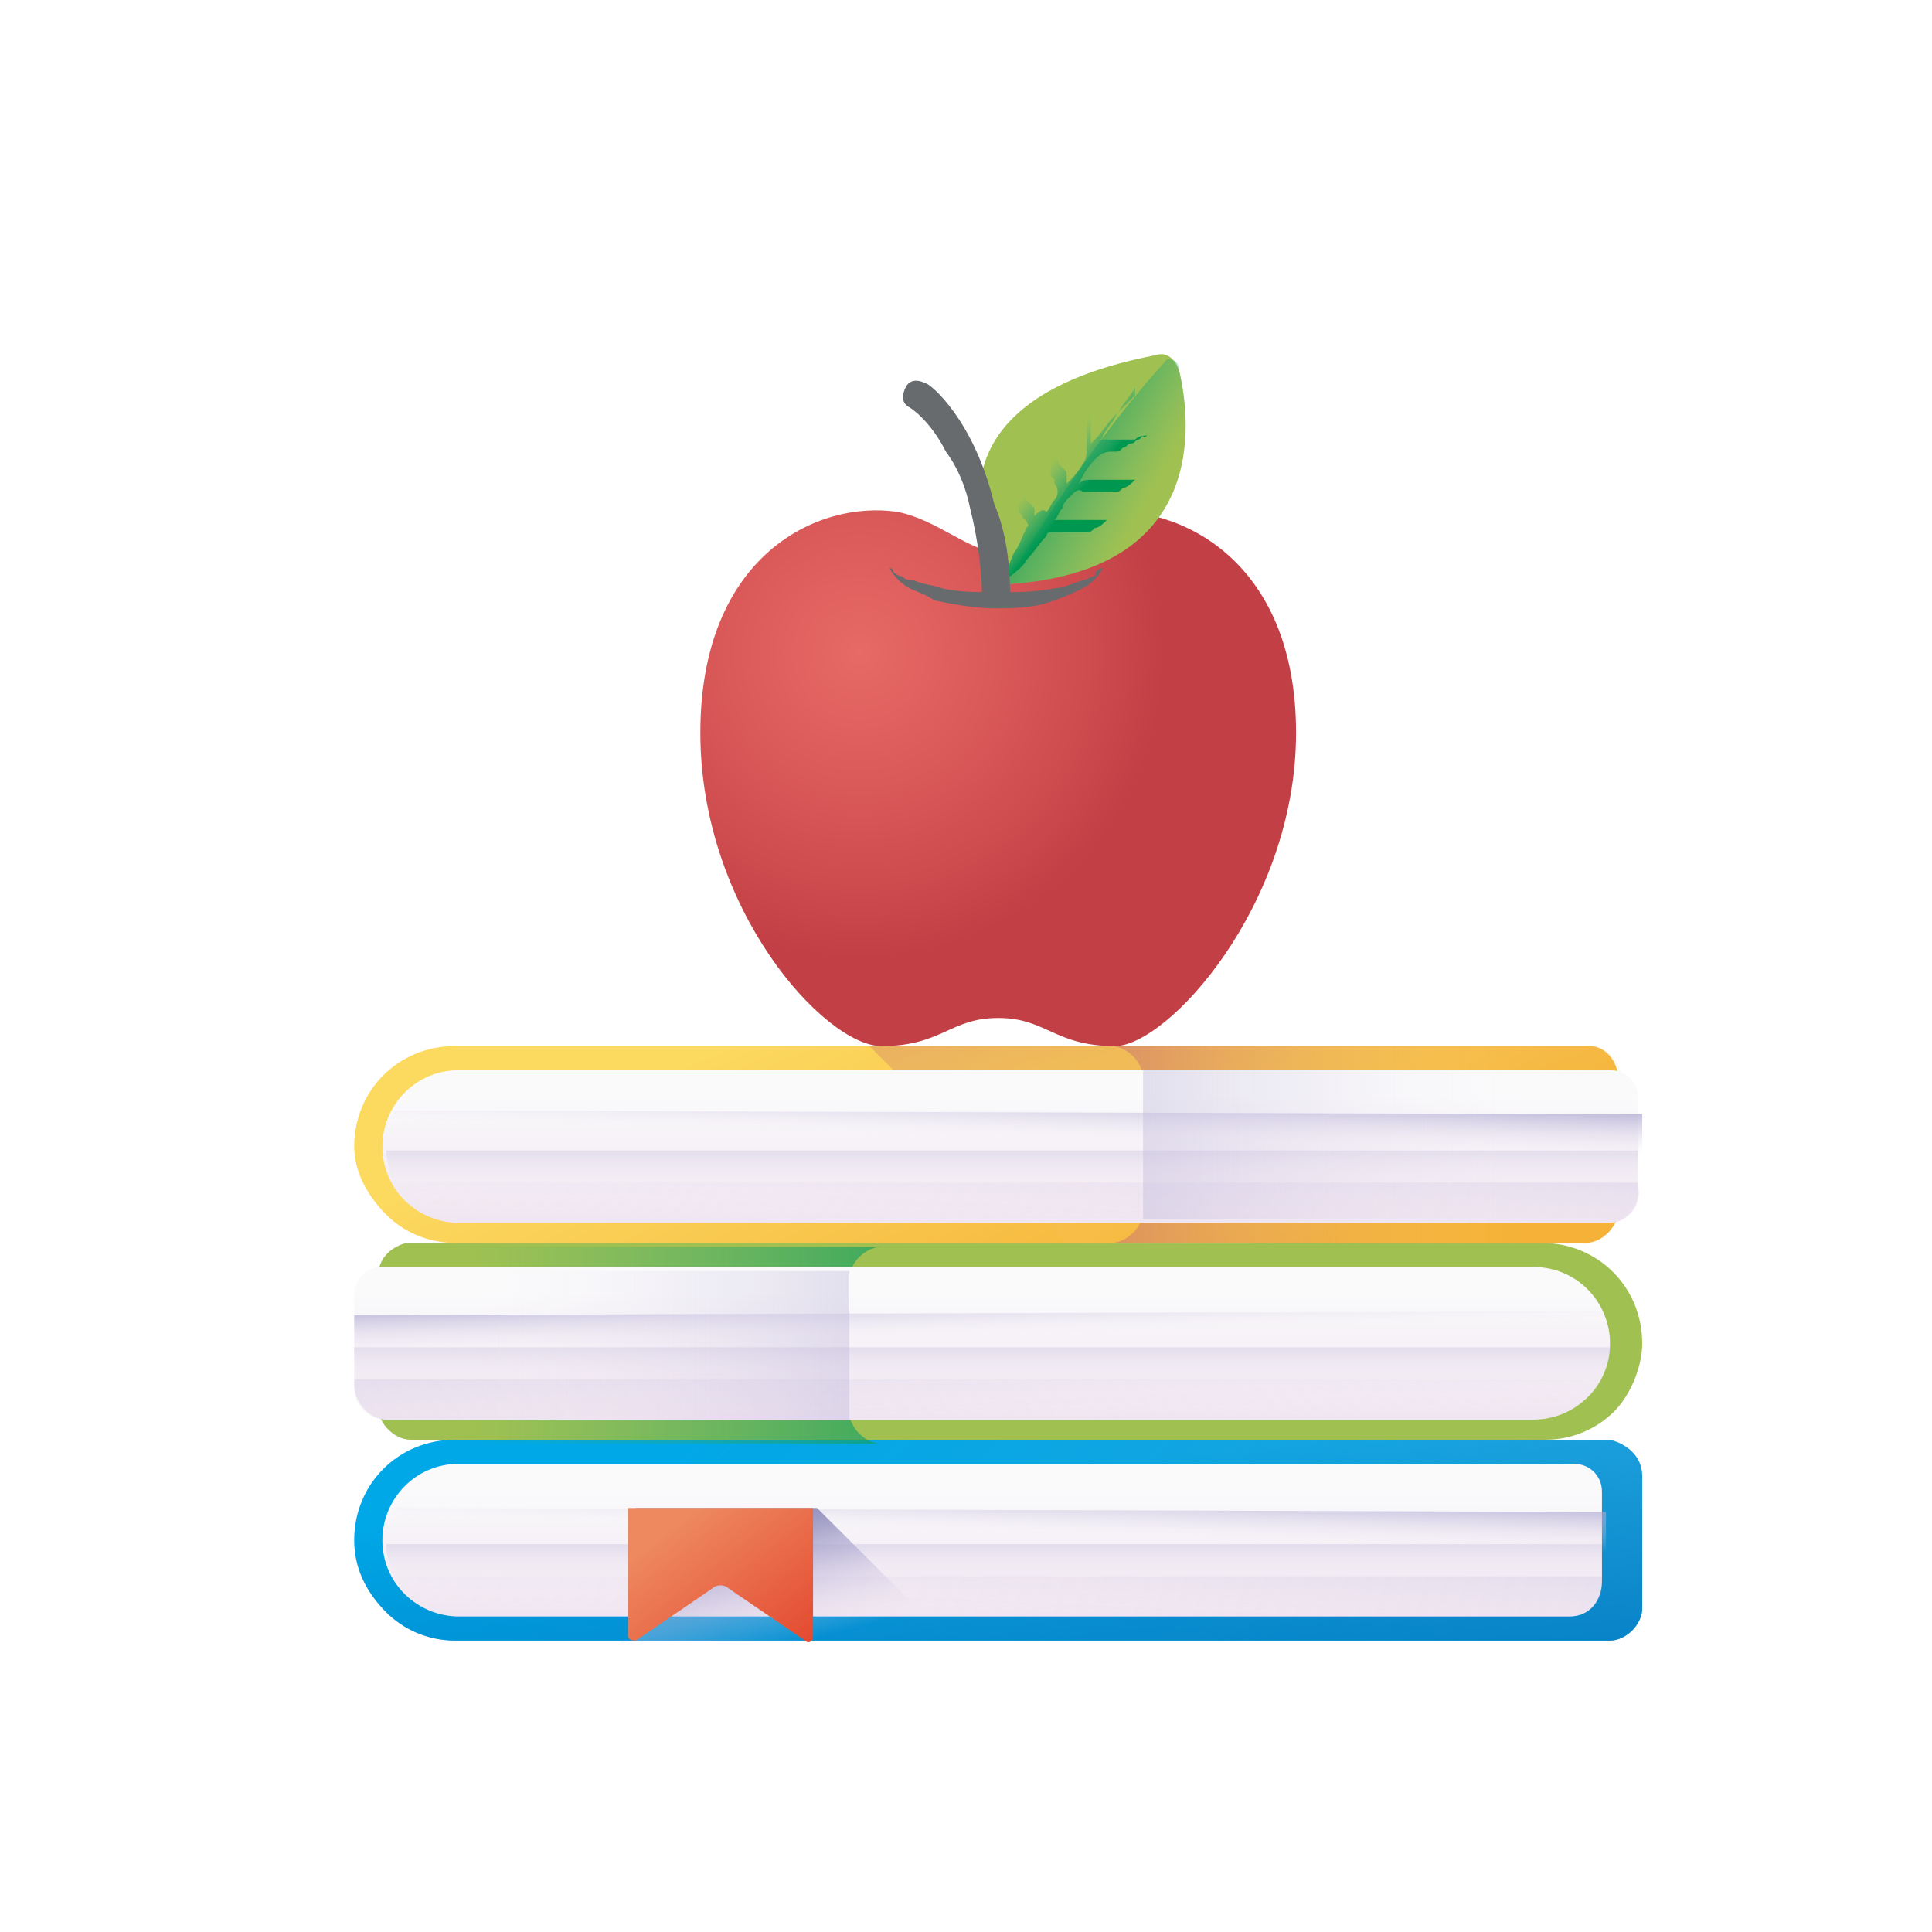 <svg width="120" height="120" viewBox="0 0 120 120" fill="none" xmlns="http://www.w3.org/2000/svg">
<g filter="url(#filter0_d_3065_6736)">
<path d="M66.25 29.795C64 30.294 61.75 32.289 60 32.289C58.25 32.289 56.25 30.294 53.75 29.795C48.75 29.046 41.5 32.539 41.5 43.516C41.5 54.493 49.25 62.975 52.75 62.975C56.5 62.975 57 61.228 60 61.228C63 61.228 63.5 62.975 67.25 62.975C70.5 62.975 78.5 54.243 78.5 43.516C78.5 32.788 71.25 29.296 66.25 29.795Z" fill="url(#paint0_radial_3065_6736)"/>
<path d="M60.5 34.285C60.5 34.285 53 23.308 69.75 20.065C70.5 19.816 71 20.315 71.25 21.063C72 24.306 73 33.537 60.5 34.285Z" fill="#A0C151"/>
<path d="M71.25 21.063C71.25 20.564 71 20.314 70.5 20.314C65 26.302 60.5 34.285 60.5 34.285C73 33.537 72 24.306 71.25 21.063Z" fill="url(#paint1_linear_3065_6736)"/>
<path d="M68.5 25.304C68.25 25.304 68.25 25.304 68 25.304C67.75 25.304 67.75 25.304 67.5 25.304C67.25 25.304 67.25 25.304 67 25.304C66.75 25.304 66.75 25.304 66.5 25.304C66.5 25.304 66.25 25.304 66.25 25.553C66.25 25.304 66.5 25.304 66.5 25.055L67 24.306C67.25 24.057 67.25 23.807 67.5 23.558C67.75 23.059 68.25 22.56 68.5 22.061V22.56L68.25 22.809C68.25 22.809 68.25 22.809 68 23.059C67.75 23.308 67.5 23.558 67.25 23.807C66.75 24.306 66.5 24.805 66 25.304L65.75 25.553V25.304C65.75 25.055 65.75 25.055 65.75 24.805C65.75 24.555 65.75 24.555 65.75 24.306C65.75 24.057 65.75 24.057 65.75 23.807C65.75 23.558 65.75 23.308 65.75 23.059C65.75 23.308 65.5 23.558 65.5 23.807C65.5 24.057 65.5 24.057 65.5 24.306C65.5 24.555 65.5 24.555 65.5 24.805C65.5 25.055 65.5 25.055 65.5 25.304C65.5 25.553 65.5 25.553 65.5 25.803C65.5 26.052 65.5 26.551 65.25 26.801C65 27.3 64.5 27.799 64.25 28.048C64.25 27.799 64.25 27.799 64.25 27.549C64.25 27.3 64.25 27.3 64 27.05L63.75 26.801C63.75 26.551 63.75 26.551 63.5 26.302C63.5 26.052 63.5 26.052 63.5 25.803C63.5 25.553 63.25 25.304 63.25 25.055C63.25 25.304 63.25 25.553 63.25 25.803C63.25 26.052 63.25 26.052 63.25 26.302C63.25 26.551 63.25 26.551 63.25 26.801C63.25 27.05 63.25 27.05 63.25 27.3C63.25 27.549 63.25 27.549 63.5 27.799C63.5 27.799 63.5 27.799 63.5 28.048C63.75 28.298 63.75 28.797 63.5 29.046C63.25 29.296 63.25 29.545 63 29.794C62.75 29.545 62.5 29.794 62.25 30.044V29.794C62.25 29.545 62.25 29.545 62 29.296L61.75 29.046C61.75 28.797 61.75 28.797 61.5 28.547C61.5 28.298 61.5 28.298 61.5 28.048C61.5 27.799 61.25 27.549 61.25 27.3C61.25 27.549 61.25 27.799 61.25 28.048C61.25 28.298 61.25 28.298 61.25 28.547C61.25 28.797 61.25 28.797 61.25 29.046C61.25 29.296 61.25 29.296 61.25 29.545C61.25 29.794 61.25 29.794 61.5 30.044C61.5 30.293 61.75 30.293 61.75 30.293C61.75 30.543 62 30.543 61.75 30.792C61.5 31.291 61.25 32.04 61 32.289C60.75 32.788 60.5 33.537 60.5 34.036C61 33.537 61.5 33.287 61.75 32.788C62.25 32.289 62.5 31.79 63 31.291C63 31.042 63.25 31.042 63.5 31.042C63.75 31.042 63.75 31.042 64 31.042C64.25 31.042 64.25 31.042 64.5 31.042C64.75 31.042 64.75 31.042 65 31.042C65.25 31.042 65.25 31.042 65.5 31.042C65.75 31.042 65.75 31.042 66 30.792C66.25 30.792 66.5 30.543 66.75 30.293C66.5 30.293 66.25 30.293 66 30.293C65.75 30.293 65.75 30.293 65.5 30.293C65.25 30.293 65.25 30.293 65 30.293C64.75 30.293 64.75 30.293 64.5 30.293C64.25 30.293 64.25 30.293 64 30.293C63.75 30.293 63.75 30.293 63.5 30.293C63.75 30.044 63.75 29.794 64 29.545C64 29.296 64.25 29.046 64.5 28.797C64.75 28.547 65 28.298 65.25 28.547C65.5 28.547 65.5 28.547 65.75 28.547C66 28.547 66 28.547 66.25 28.547C66.5 28.547 66.5 28.547 66.75 28.547C67 28.547 67 28.547 67.25 28.547C67.5 28.547 67.5 28.547 67.75 28.298C68 28.298 68.25 28.048 68.5 27.799C68.25 27.799 68 27.799 67.75 27.799C67.5 27.799 67.5 27.799 67.25 27.799C67 27.799 67 27.799 66.75 27.799C66.5 27.799 66.5 27.799 66.25 27.799C66 27.799 66 27.799 65.75 27.799C65.5 27.799 65.25 27.799 65 28.048C65.25 27.549 65.5 27.05 66 26.551C66.25 26.302 66.5 26.052 67 26.052H67.25C67.5 26.052 67.5 26.052 67.75 25.803C68 25.803 68 25.553 68.25 25.553C68.5 25.553 68.5 25.304 68.75 25.304L69 25.055C69 25.304 69.25 25.055 69.25 25.055C69 25.055 68.75 25.055 68.5 25.304Z" fill="url(#paint2_linear_3065_6736)"/>
<path d="M60.75 35.283C60.5 35.283 60 35.283 59.75 35.283C59.5 35.283 59.25 35.283 59 35.283C59 33.537 58.75 31.541 58.25 29.545C58 28.298 57.5 27.05 56.75 26.053C55.75 24.057 54.5 23.308 54.5 23.308C54 23.059 54 22.56 54.25 22.061C54.5 21.562 55 21.562 55.5 21.812C55.75 21.812 58.5 24.057 59.75 29.296C60.5 31.042 60.75 33.038 60.75 35.283Z" fill="#676B6D"/>
<path d="M66.5 33.287C66.25 33.786 65.75 34.285 65.25 34.535C64.75 34.784 64.25 35.033 63.5 35.283C62.25 35.782 61 35.782 59.75 35.782C58.5 35.782 57.25 35.532 56 35.283C55.75 35.033 55 34.784 54.5 34.535C54 34.285 53.5 33.786 53.25 33.287C53.5 33.287 53.5 33.537 53.5 33.537C53.5 33.537 53.75 33.786 54 33.786C54.25 34.035 54.5 34.035 54.75 34.035C55.25 34.285 55.75 34.285 56.5 34.535C57.5 34.784 58.75 34.784 60 34.784C61.25 34.784 62.25 34.784 63.5 34.535C64 34.535 64.5 34.285 65.25 34.035C65.5 34.035 65.75 33.786 66 33.786C66 33.537 66.25 33.287 66.5 33.287Z" fill="#676B6D"/>
<path d="M100 89.669V97.901C100 98.899 99 99.897 98 99.897H26.25C24.5 99.897 23 99.149 22 98.151C20.75 96.904 20 95.407 20 93.66C20 90.168 22.75 87.424 26.25 87.424H98C99 87.673 100 88.421 100 89.669Z" fill="url(#paint3_linear_3065_6736)"/>
<path d="M100 89.669V97.901C100 98.899 99 99.897 98 99.897H26.25C24.5 99.897 23 99.149 22 98.151C20.75 96.904 20 95.407 20 93.66C20 90.168 22.75 87.424 26.25 87.424H98C99 87.673 100 88.421 100 89.669Z" fill="url(#paint4_linear_3065_6736)"/>
<path d="M95.5 98.4H26.5C24 98.4 21.75 96.404 21.75 93.66C21.75 91.165 23.75 88.92 26.5 88.92H95.75C96.75 88.92 97.5 89.668 97.5 90.666V96.155C97.5 97.402 96.75 98.4 95.5 98.4Z" fill="url(#paint5_linear_3065_6736)"/>
<path d="M22.5 95.905C23.25 97.402 24.75 98.4 26.5 98.4H95.5C96.75 98.4 97.5 97.402 97.5 96.404V95.905H22.5Z" fill="url(#paint6_linear_3065_6736)"/>
<path d="M26.5 98.4H95.5C96.75 98.4 97.5 97.402 97.5 96.404V93.909H22C22 96.404 24 98.4 26.5 98.4Z" fill="url(#paint7_linear_3065_6736)"/>
<path d="M22.5 91.664C22.25 92.413 22 92.912 22 93.91C22 96.404 24 98.65 26.75 98.65H95.75C97 98.65 97.75 97.652 97.75 96.654V91.914L22.5 91.664Z" fill="url(#paint8_linear_3065_6736)"/>
<path d="M48.75 91.664L57 99.897H37.5V91.664H48.75Z" fill="url(#paint9_linear_3065_6736)"/>
<path d="M37 91.664V99.647C37 99.897 37.5 99.897 37.5 99.897L42.25 96.654C42.5 96.404 43 96.404 43.25 96.654L48 99.897C48.25 100.146 48.5 99.897 48.5 99.647V91.664H37Z" fill="url(#paint10_linear_3065_6736)"/>
<path d="M21.5 77.195V85.427C21.5 86.425 22.5 87.423 23.5 87.423H94C95.75 87.423 97.25 86.675 98.25 85.677C99.25 84.679 100 82.933 100 81.436C100 77.943 97.25 75.199 93.75 75.199H23.25C22.25 75.448 21.5 76.197 21.5 77.195Z" fill="#A0C151"/>
<path d="M23.25 75.448H52.75C51.75 75.448 50.75 76.446 50.75 77.444V85.677C50.75 86.675 51.75 87.673 52.75 87.673H23.25C22.25 87.673 21.25 86.675 21.25 85.677V77.444C21.5 76.197 22.25 75.448 23.25 75.448Z" fill="url(#paint11_linear_3065_6736)"/>
<path d="M22 86.176H93.25C95.75 86.176 98 84.18 98 81.436C98 78.941 96 76.696 93.25 76.696H21.75C20.75 76.696 20 77.445 20 78.442V83.931C20 85.178 21 86.176 22 86.176Z" fill="url(#paint12_linear_3065_6736)"/>
<path d="M97.5 83.681C96.75 85.178 95.25 86.176 93.5 86.176H22C20.75 86.176 20 85.178 20 84.18V83.681H97.5Z" fill="url(#paint13_linear_3065_6736)"/>
<path d="M93.5 86.176H22C20.75 86.176 20 85.178 20 84.18V81.686H98C98 83.931 96 86.176 93.5 86.176Z" fill="url(#paint14_linear_3065_6736)"/>
<path d="M97.5 79.44C97.75 80.188 98 80.687 98 81.685C98 84.18 96 86.425 93.25 86.425H22C20.75 86.425 20 85.427 20 84.429V79.689L97.5 79.44Z" fill="url(#paint15_linear_3065_6736)"/>
<path d="M21.75 76.945H50.75C50.75 77.195 50.75 77.195 50.75 77.444V85.677C50.75 85.926 50.75 85.926 50.75 86.176H22C20.75 86.176 20 85.178 20 84.18V78.691C20 77.694 20.75 76.945 21.75 76.945Z" fill="url(#paint16_linear_3065_6736)"/>
<path d="M98.5 64.971V73.203C98.5 74.201 97.5 75.199 96.5 75.199H26.25C24.5 75.199 23 74.451 22 73.453C21 72.455 20 70.958 20 69.212C20 65.719 22.75 62.975 26.25 62.975H96.75C97.75 62.975 98.5 63.973 98.5 64.971Z" fill="url(#paint17_linear_3065_6736)"/>
<path d="M96.75 75.449C97.75 75.449 98.75 74.451 98.75 73.453V64.971C98.75 63.973 97.75 62.975 96.75 62.975H52L64.25 75.199L96.75 75.449Z" fill="url(#paint18_linear_3065_6736)"/>
<path d="M96.75 62.975H67C68 62.975 69 63.973 69 64.971V73.203C69 74.201 68 75.199 67 75.199H96.5C97.5 75.199 98.5 74.201 98.5 73.203V64.971C98.5 63.973 97.75 62.975 96.75 62.975Z" fill="url(#paint19_linear_3065_6736)"/>
<path d="M98 73.951H26.5C24 73.951 21.75 71.956 21.75 69.212C21.75 66.717 23.75 64.471 26.5 64.471H98C99 64.471 99.75 65.22 99.75 66.218V71.706C100 72.954 99 73.951 98 73.951Z" fill="url(#paint20_linear_3065_6736)"/>
<path d="M22.5 71.457C23.25 72.954 24.75 73.951 26.5 73.951H97.75C99 73.951 99.75 72.954 99.75 71.956V71.457H22.5Z" fill="url(#paint21_linear_3065_6736)"/>
<path d="M26.5 73.951H97.75C99 73.951 99.75 72.954 99.75 71.956V69.461H22C22 71.706 24 73.951 26.5 73.951Z" fill="url(#paint22_linear_3065_6736)"/>
<path d="M22.5 66.966C22.25 67.715 22 68.213 22 69.211C22 71.706 24 73.951 26.75 73.951H98C99.25 73.951 100 72.953 100 71.956V67.216L22.5 66.966Z" fill="url(#paint23_linear_3065_6736)"/>
<path d="M98.25 64.471H69C69 64.721 69 64.721 69 64.97V73.203C69 73.453 69 73.453 69 73.702H98C99.25 73.702 100 72.704 100 71.706V66.218C100 65.469 99.25 64.471 98.25 64.471Z" fill="url(#paint24_linear_3065_6736)"/>
</g>
<defs>
<filter id="filter0_d_3065_6736" x="0" y="0" width="124" height="124" filterUnits="userSpaceOnUse" color-interpolation-filters="sRGB">
<feFlood flood-opacity="0" result="BackgroundImageFix"/>
<feColorMatrix in="SourceAlpha" type="matrix" values="0 0 0 0 0 0 0 0 0 0 0 0 0 0 0 0 0 0 127 0" result="hardAlpha"/>
<feOffset dx="2" dy="2"/>
<feGaussianBlur stdDeviation="1"/>
<feColorMatrix type="matrix" values="0 0 0 0 0.094 0 0 0 0 0.565 0 0 0 0 1 0 0 0 0.24 0"/>
<feBlend mode="normal" in2="BackgroundImageFix" result="effect1_dropShadow_3065_6736"/>
<feBlend mode="normal" in="SourceGraphic" in2="effect1_dropShadow_3065_6736" result="shape"/>
</filter>
<radialGradient id="paint0_radial_3065_6736" cx="0" cy="0" r="1" gradientUnits="userSpaceOnUse" gradientTransform="translate(51.37 38.563) scale(26.939 26.872)">
<stop stop-color="#E76A66"/>
<stop offset="0.239" stop-color="#DD5D5C"/>
<stop offset="0.473" stop-color="#D24F51"/>
<stop offset="0.705" stop-color="#C24045"/>
<stop offset="0.933" stop-color="#C24045"/>
<stop offset="1" stop-color="#C24045"/>
</radialGradient>
<linearGradient id="paint1_linear_3065_6736" x1="69.175" y1="29.393" x2="61.932" y2="25.353" gradientUnits="userSpaceOnUse">
<stop stop-color="#3CAF88" stop-opacity="0"/>
<stop offset="1" stop-color="#009851"/>
</linearGradient>
<linearGradient id="paint2_linear_3065_6736" x1="62.983" y1="27.019" x2="65.008" y2="28.7" gradientUnits="userSpaceOnUse">
<stop stop-color="#3CAF88" stop-opacity="0"/>
<stop offset="1" stop-color="#009851"/>
</linearGradient>
<linearGradient id="paint3_linear_3065_6736" x1="46.94" y1="79.199" x2="88.965" y2="122.474" gradientUnits="userSpaceOnUse">
<stop stop-color="#00A8E7"/>
<stop offset="1" stop-color="#2AA0DB"/>
</linearGradient>
<linearGradient id="paint4_linear_3065_6736" x1="59.759" y1="89.247" x2="61.291" y2="106.9" gradientUnits="userSpaceOnUse">
<stop stop-color="#007BC2" stop-opacity="0"/>
<stop offset="1" stop-color="#007BC2"/>
</linearGradient>
<linearGradient id="paint5_linear_3065_6736" x1="59.757" y1="90.561" x2="59.757" y2="98.317" gradientUnits="userSpaceOnUse">
<stop stop-color="#FAFAFB"/>
<stop offset="1" stop-color="#F0E6F1"/>
</linearGradient>
<linearGradient id="paint6_linear_3065_6736" x1="59.928" y1="98.768" x2="60.407" y2="86.411" gradientUnits="userSpaceOnUse">
<stop stop-color="#F0E6F1" stop-opacity="0"/>
<stop offset="0.289" stop-color="#D0C8E3" stop-opacity="0.289"/>
<stop offset="0.592" stop-color="#B1ABD2" stop-opacity="0.592"/>
<stop offset="0.84" stop-color="#9D9AC4" stop-opacity="0.84"/>
<stop offset="1" stop-color="#9693C0"/>
</linearGradient>
<linearGradient id="paint7_linear_3065_6736" x1="59.758" y1="96.091" x2="59.758" y2="90.665" gradientUnits="userSpaceOnUse">
<stop stop-color="#F0E6F1" stop-opacity="0"/>
<stop offset="0.289" stop-color="#D0C8E3" stop-opacity="0.289"/>
<stop offset="0.592" stop-color="#B1ABD2" stop-opacity="0.592"/>
<stop offset="0.84" stop-color="#9D9AC4" stop-opacity="0.84"/>
<stop offset="1" stop-color="#9693C0"/>
</linearGradient>
<linearGradient id="paint8_linear_3065_6736" x1="59.811" y1="93.268" x2="59.922" y2="89.501" gradientUnits="userSpaceOnUse">
<stop stop-color="#F0E6F1" stop-opacity="0"/>
<stop offset="0.289" stop-color="#D0C8E3" stop-opacity="0.289"/>
<stop offset="0.592" stop-color="#B1ABD2" stop-opacity="0.592"/>
<stop offset="0.84" stop-color="#9D9AC4" stop-opacity="0.84"/>
<stop offset="1" stop-color="#9693C0"/>
</linearGradient>
<linearGradient id="paint9_linear_3065_6736" x1="47.289" y1="100.112" x2="45.375" y2="92.557" gradientUnits="userSpaceOnUse">
<stop stop-color="#F0E6F1" stop-opacity="0"/>
<stop offset="0.289" stop-color="#D0C8E3" stop-opacity="0.289"/>
<stop offset="0.592" stop-color="#B1ABD2" stop-opacity="0.592"/>
<stop offset="0.84" stop-color="#9D9AC4" stop-opacity="0.84"/>
<stop offset="1" stop-color="#9693C0"/>
</linearGradient>
<linearGradient id="paint10_linear_3065_6736" x1="40.275" y1="92.311" x2="48.082" y2="102.489" gradientUnits="userSpaceOnUse">
<stop stop-color="#EE895F"/>
<stop offset="1" stop-color="#E24029"/>
</linearGradient>
<linearGradient id="paint11_linear_3065_6736" x1="27.058" y1="81.533" x2="64.601" y2="81.533" gradientUnits="userSpaceOnUse">
<stop stop-color="#3CAF88" stop-opacity="0"/>
<stop offset="1" stop-color="#009851"/>
</linearGradient>
<linearGradient id="paint12_linear_3065_6736" x1="59.003" y1="78.281" x2="59.003" y2="86.038" gradientUnits="userSpaceOnUse">
<stop stop-color="#FAFAFB"/>
<stop offset="1" stop-color="#F0E6F1"/>
</linearGradient>
<linearGradient id="paint13_linear_3065_6736" x1="58.834" y1="86.517" x2="58.346" y2="73.945" gradientUnits="userSpaceOnUse">
<stop stop-color="#F0E6F1" stop-opacity="0"/>
<stop offset="0.289" stop-color="#D0C8E3" stop-opacity="0.289"/>
<stop offset="0.592" stop-color="#B1ABD2" stop-opacity="0.592"/>
<stop offset="0.84" stop-color="#9D9AC4" stop-opacity="0.84"/>
<stop offset="1" stop-color="#9693C0"/>
</linearGradient>
<linearGradient id="paint14_linear_3065_6736" x1="59.003" y1="83.812" x2="59.003" y2="78.386" gradientUnits="userSpaceOnUse">
<stop stop-color="#F0E6F1" stop-opacity="0"/>
<stop offset="0.289" stop-color="#D0C8E3" stop-opacity="0.289"/>
<stop offset="0.592" stop-color="#B1ABD2" stop-opacity="0.592"/>
<stop offset="0.84" stop-color="#9D9AC4" stop-opacity="0.84"/>
<stop offset="1" stop-color="#9693C0"/>
</linearGradient>
<linearGradient id="paint15_linear_3065_6736" x1="58.949" y1="80.975" x2="58.838" y2="77.178" gradientUnits="userSpaceOnUse">
<stop stop-color="#F0E6F1" stop-opacity="0"/>
<stop offset="0.289" stop-color="#D0C8E3" stop-opacity="0.289"/>
<stop offset="0.592" stop-color="#B1ABD2" stop-opacity="0.592"/>
<stop offset="0.84" stop-color="#9D9AC4" stop-opacity="0.84"/>
<stop offset="1" stop-color="#9693C0"/>
</linearGradient>
<linearGradient id="paint16_linear_3065_6736" x1="27.982" y1="81.533" x2="81.774" y2="81.533" gradientUnits="userSpaceOnUse">
<stop stop-color="#F0E6F1" stop-opacity="0"/>
<stop offset="0.289" stop-color="#D0C8E3" stop-opacity="0.289"/>
<stop offset="0.592" stop-color="#B1ABD2" stop-opacity="0.592"/>
<stop offset="0.84" stop-color="#9D9AC4" stop-opacity="0.84"/>
<stop offset="1" stop-color="#9693C0"/>
</linearGradient>
<linearGradient id="paint17_linear_3065_6736" x1="54.643" y1="57.561" x2="65.859" y2="81.913" gradientUnits="userSpaceOnUse">
<stop stop-color="#FCD95F"/>
<stop offset="1" stop-color="#F5B138"/>
</linearGradient>
<linearGradient id="paint18_linear_3065_6736" x1="79.018" y1="74.975" x2="67.277" y2="39.94" gradientUnits="userSpaceOnUse">
<stop stop-color="#FCD95F" stop-opacity="0"/>
<stop offset="1" stop-color="#BD566E"/>
</linearGradient>
<linearGradient id="paint19_linear_3065_6736" x1="92.863" y1="69.253" x2="55.204" y2="69.253" gradientUnits="userSpaceOnUse">
<stop stop-color="#FCD95F" stop-opacity="0"/>
<stop offset="1" stop-color="#BD566E"/>
</linearGradient>
<linearGradient id="paint20_linear_3065_6736" x1="60.935" y1="66.001" x2="60.935" y2="73.758" gradientUnits="userSpaceOnUse">
<stop stop-color="#FAFAFB"/>
<stop offset="1" stop-color="#F0E6F1"/>
</linearGradient>
<linearGradient id="paint21_linear_3065_6736" x1="61.105" y1="74.236" x2="61.592" y2="61.665" gradientUnits="userSpaceOnUse">
<stop stop-color="#F0E6F1" stop-opacity="0"/>
<stop offset="0.289" stop-color="#D0C8E3" stop-opacity="0.289"/>
<stop offset="0.592" stop-color="#B1ABD2" stop-opacity="0.592"/>
<stop offset="0.84" stop-color="#9D9AC4" stop-opacity="0.84"/>
<stop offset="1" stop-color="#9693C0"/>
</linearGradient>
<linearGradient id="paint22_linear_3065_6736" x1="60.935" y1="71.532" x2="60.935" y2="66.106" gradientUnits="userSpaceOnUse">
<stop stop-color="#F0E6F1" stop-opacity="0"/>
<stop offset="0.289" stop-color="#D0C8E3" stop-opacity="0.289"/>
<stop offset="0.592" stop-color="#B1ABD2" stop-opacity="0.592"/>
<stop offset="0.84" stop-color="#9D9AC4" stop-opacity="0.84"/>
<stop offset="1" stop-color="#9693C0"/>
</linearGradient>
<linearGradient id="paint23_linear_3065_6736" x1="60.989" y1="68.695" x2="61.101" y2="64.899" gradientUnits="userSpaceOnUse">
<stop stop-color="#F0E6F1" stop-opacity="0"/>
<stop offset="0.289" stop-color="#D0C8E3" stop-opacity="0.289"/>
<stop offset="0.592" stop-color="#B1ABD2" stop-opacity="0.592"/>
<stop offset="0.84" stop-color="#9D9AC4" stop-opacity="0.84"/>
<stop offset="1" stop-color="#9693C0"/>
</linearGradient>
<linearGradient id="paint24_linear_3065_6736" x1="91.932" y1="69.253" x2="37.97" y2="69.253" gradientUnits="userSpaceOnUse">
<stop stop-color="#F0E6F1" stop-opacity="0"/>
<stop offset="0.289" stop-color="#D0C8E3" stop-opacity="0.289"/>
<stop offset="0.592" stop-color="#B1ABD2" stop-opacity="0.592"/>
<stop offset="0.84" stop-color="#9D9AC4" stop-opacity="0.84"/>
<stop offset="1" stop-color="#9693C0"/>
</linearGradient>
</defs>
</svg>
